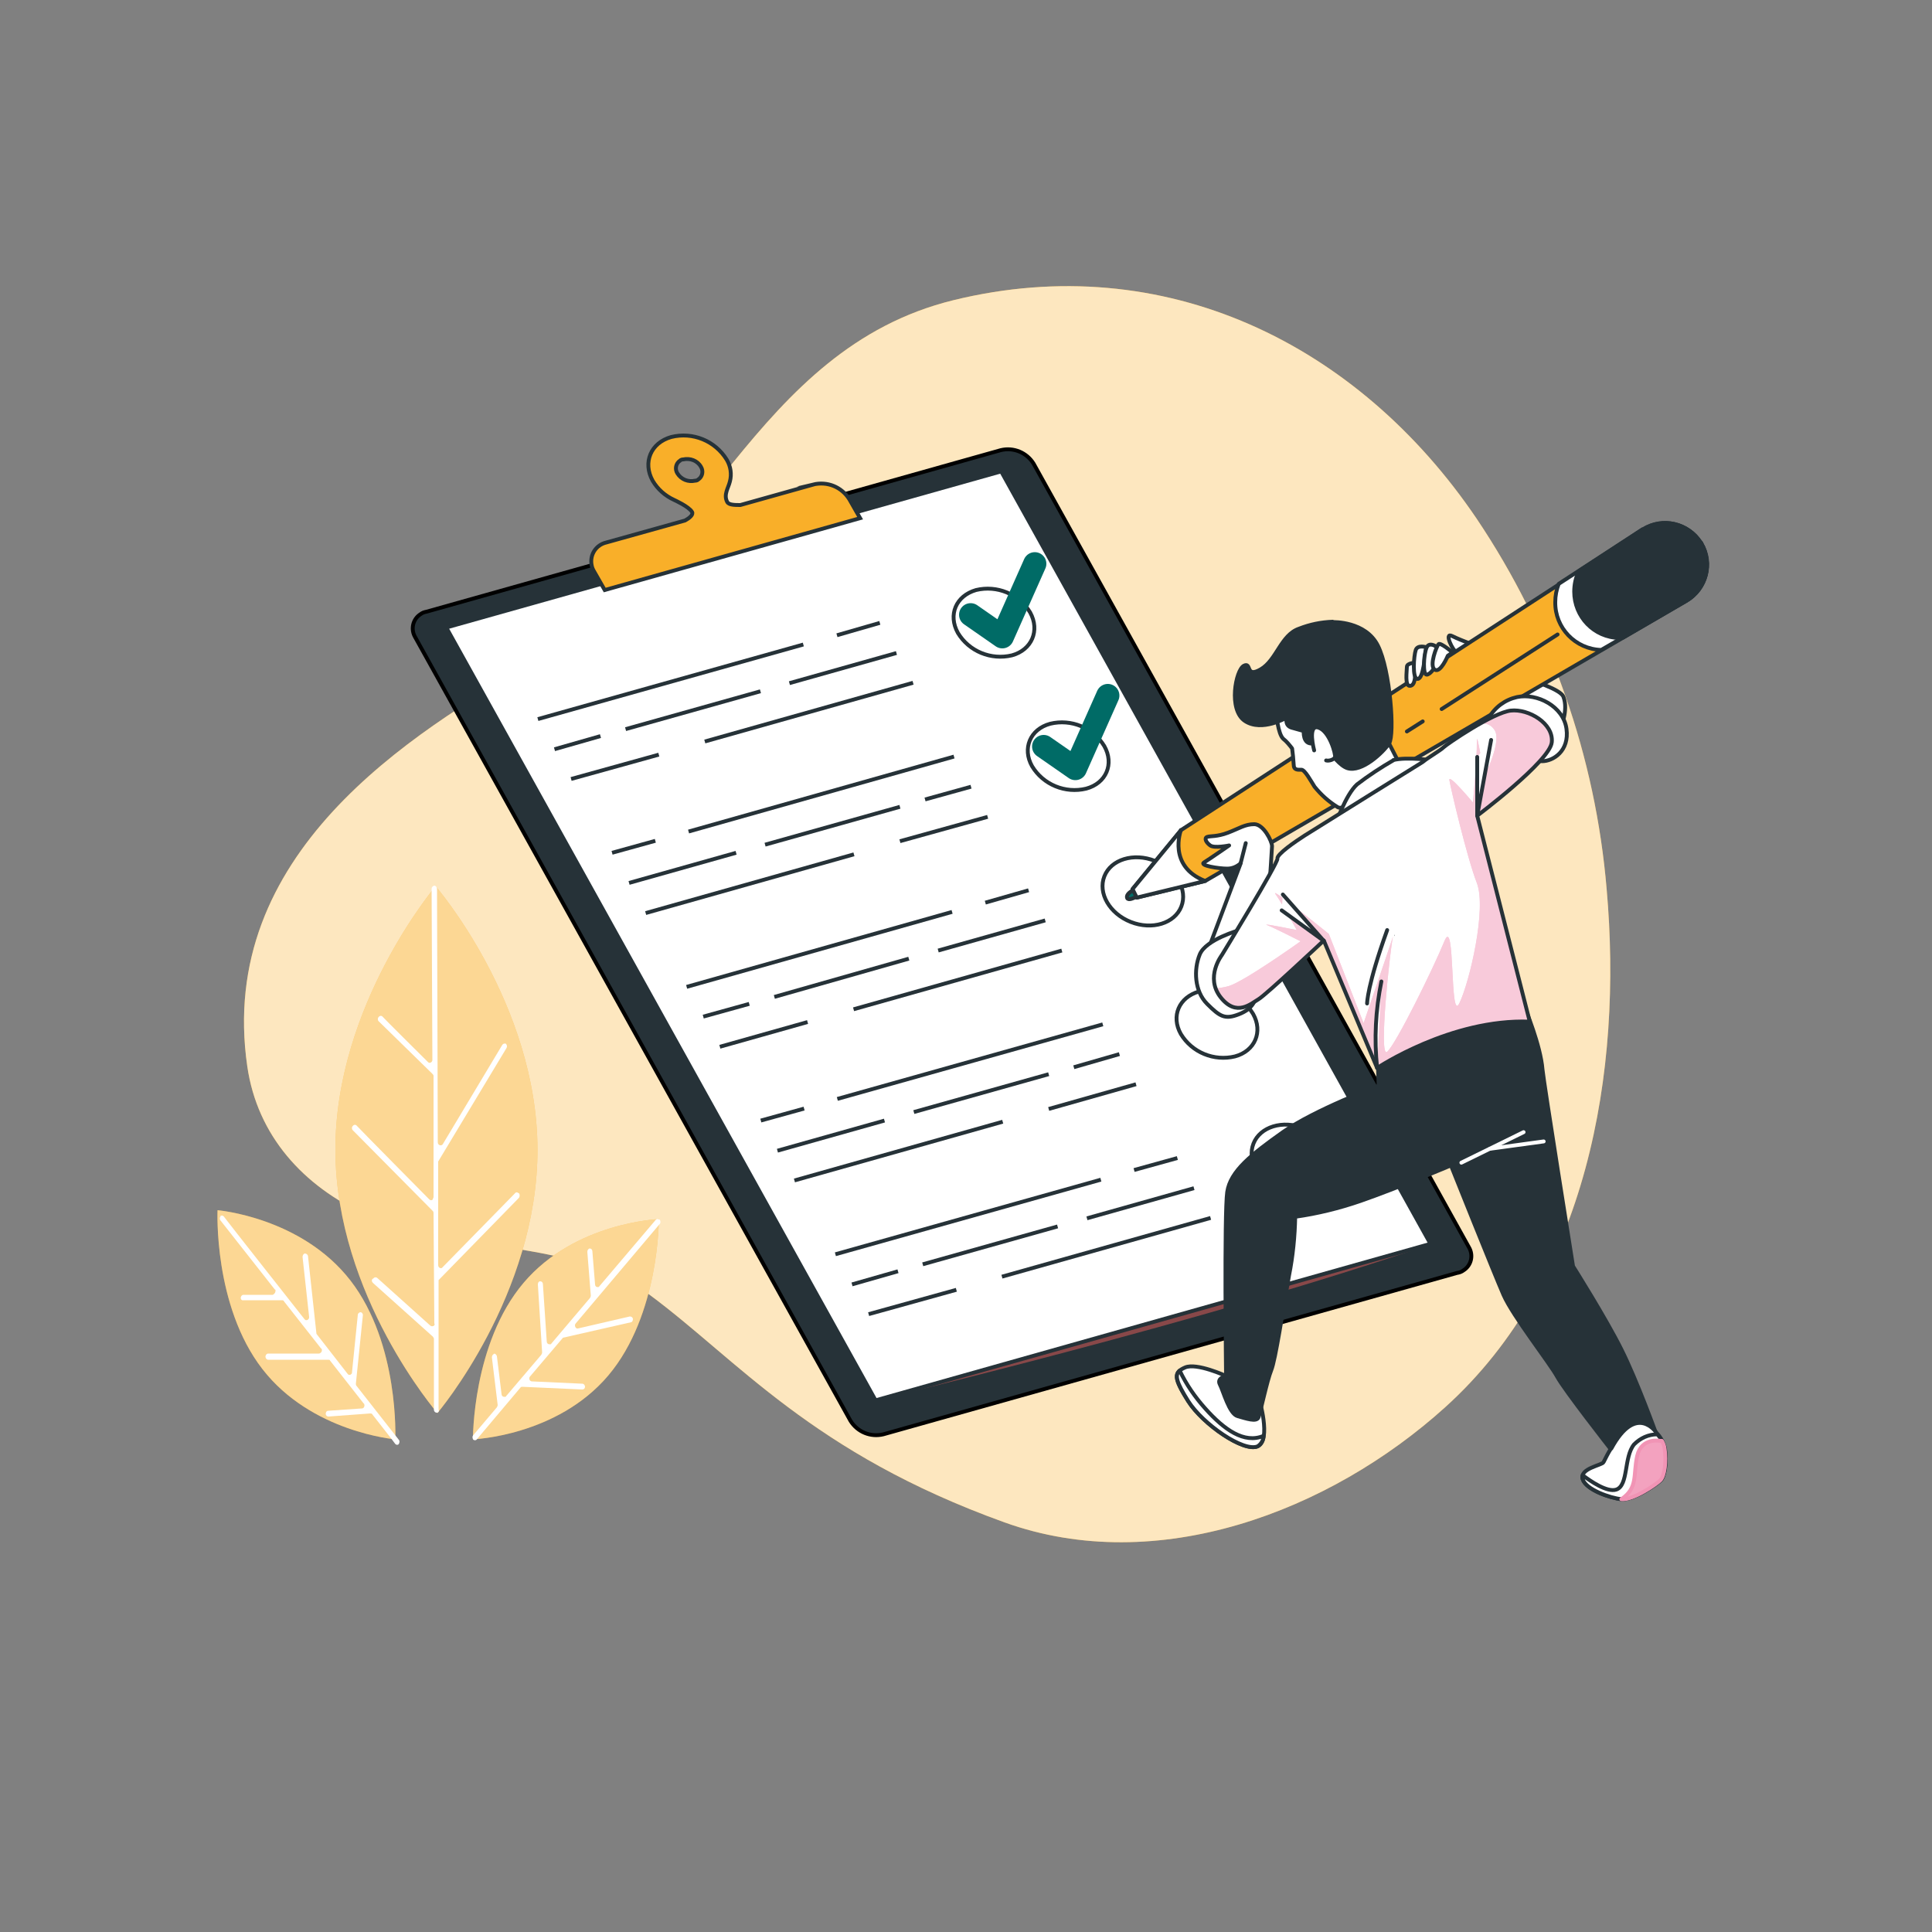 <?xml version="1.0" encoding="UTF-8"?>
<svg id="Layer_1" xmlns="http://www.w3.org/2000/svg" version="1.1" xmlns:xlink="http://www.w3.org/1999/xlink" viewBox="0 0 500 500">
  <rect x="0" y="0" width="500" height="500" fill="#808080" stroke="none"/>
  <!-- Generator: Adobe Illustrator 29.0.0, SVG Export Plug-In . SVG Version: 2.1.0 Build 186)  -->
  <defs>
    <style>
      .st0, .st1, .st2, .st3, .st4, .st5 {
        fill: #fff;
      }

      .st0, .st6, .st7, .st8, .st9, .st10, .st11, .st12 {
        stroke-linecap: round;
        stroke-linejoin: round;
      }

      .st0, .st13, .st7, .st2, .st10, .st14, .st11, .st12, .st5 {
        stroke: #263238;
      }

      .st15 {
        fill: #884849;
      }

      .st16, .st17, .st12 {
        fill: #263238;
      }

      .st6 {
        stroke: #006b66;
        stroke-width: 6px;
      }

      .st6, .st13, .st18, .st9, .st11 {
        fill: none;
      }

      .st13, .st17, .st2, .st14 {
        stroke-miterlimit: 10;
      }

      .st7, .st19, .st14 {
        fill: #f9af29;
      }

      .st17 {
        stroke: #000;
      }

      .st3, .st4 {
        isolation: isolate;
      }

      .st3, .st20 {
        opacity: .5;
      }

      .st4 {
        opacity: .7;
      }

      .st8 {
        fill: #f3a2bf;
        stroke: #f194b5;
      }

      .st21 {
        fill: #f194b5;
      }

      .st22 {
        display: none;
      }

      .st9 {
        stroke: #fff;
      }

      .st10 {
        fill: #006b66;
      }

      .st23 {
        clip-path: url(#clippath);
      }

      .st5 {
        stroke-miterlimit: 10;
        stroke-width: 1px;
      }
    </style>
    <clipPath id="clippath">
      <path class="st18" d="M391,183.9c-4.6.5-16.6,8.7-17.4,9.5-.8.8-4.1,2.7-5.4,3.8,0,0-28,17.4-30.5,19-2.5,1.6-7.3,4.9-7.1,6,.3,1.1-14.4,25-14.4,25,0,0-4.4,5.7-.3,10.9,4.1,5.2,7.9,1.6,9.8.6,1.9-1.1,16.9-15.2,16.9-15.2l13.8,33s19.1-12.8,39.5-12l-13.6-53.3s18.8-14.1,19.3-19c.5-4.9-6-8.8-10.6-8.2h0Z"/>
    </clipPath>
  </defs>
  <g id="freepik--background-simple--inject-1144">
    <path class="st19" d="M415.8,230.1c-2.9-34.3-14.4-67.2-33.6-95.8-30.7-45.4-80.9-70-135.5-56.6-51.6,12.7-64.7,68.5-107.7,93.3-33,19-83,50-75,105,2.6,17.9,14.5,31,30.8,38.4,22.3,10,53.4,6,73.2,20.6,23,17,42,41,92,59,39.5,14.2,84.1-2.8,114-29.8,36.8-33.2,46-86.7,41.8-134.1Z"/>
    <path class="st4" d="M415.8,230.1c-2.9-34.3-14.4-67.2-33.6-95.8-30.7-45.4-80.9-70-135.5-56.6-51.6,12.7-64.7,68.5-107.7,93.3-33,19-83,50-75,105,2.6,17.9,14.5,31,30.8,38.4,22.3,10,53.4,6,73.2,20.6,23,17,42,41,92,59,39.5,14.2,84.1-2.8,114-29.8,36.8-33.2,46-86.7,41.8-134.1Z"/>
  </g>
  <g id="freepik--Shadow--inject-1144" class="st22">
    <path class="st19" d="M430.4,410.5l-6.8-6.7c5.7-8.2,3.2-14.2-1.6-19.8-2.9-3.4-10.6-2.8-20-1.6l-52-51.4-8,3s21.6,26.4,41.9,50.6c-8.4.8-16.9.8-23.9-1.6-21-7-38-22-38-22-24,2,12,41,26,52,28,22,42.9,18,62.8,3.2,3.6,4.1,6.1,6.9,7.2,7.8l.2.2c9,7.4,20.5-5.5,12.2-13.7h0Z"/>
    <path class="st3" d="M430.4,410.5l-6.8-6.7c5.7-8.2,3.2-14.2-1.6-19.8-2.9-3.4-10.6-2.8-20-1.6l-52-51.4-8,3s21.6,26.4,41.9,50.6c-8.4.8-16.9.8-23.9-1.6-21-7-38-22-38-22-24,2,11.2,42,26,52,33,22.2,42.9,18,62.8,3.2,3.6,4.1,6.1,6.9,7.2,7.8l.2.2c9,7.4,20.5-5.5,12.2-13.7h0Z"/>
  </g>
  <g id="freepik--Plants--inject-1144">
    <path class="st19" d="M112.7,229.3s26.3,30.4,26.4,68.1-25.9,68.3-25.9,68.3c0,0-26.3-30.4-26.4-68s25.9-68.3,25.9-68.3h0Z"/>
    <path class="st19" d="M170.5,315.5s.2,24.8-13.1,40.5-35,16.5-35,16.5c0,0-.2-24.8,13.1-40.5s35-16.5,35-16.5Z"/>
    <path class="st19" d="M56.3,313.2s-1.1,24.7,11.6,41.1c12.7,16.4,34.4,18.2,34.4,18.2,0,0,1.1-24.7-11.6-41.1s-34.4-18.2-34.4-18.2Z"/>
    <g class="st20">
      <path class="st1" d="M112.7,229.3s26.3,30.4,26.4,68.1-25.9,68.3-25.9,68.3c0,0-26.3-30.4-26.4-68s25.9-68.3,25.9-68.3h0Z"/>
      <path class="st1" d="M170.5,315.5s.2,24.8-13.1,40.5-35,16.5-35,16.5c0,0-.2-24.8,13.1-40.5s35-16.5,35-16.5Z"/>
      <path class="st1" d="M56.3,313.2s-1.1,24.7,11.6,41.1c12.7,16.4,34.4,18.2,34.4,18.2,0,0,1.1-24.7-11.6-41.1s-34.4-18.2-34.4-18.2Z"/>
    </g>
    <path class="st1" d="M96.6,330.9h0c.2-.3.5-.4.8-.3,0,0,0,0,.2.1l13.8,12.4c.3.2.7.2,1-.1,0-.1.2-.3,0-.5l-.2-28.5c0-.2,0-.4-.2-.6l-20.7-20.9c-.3-.3-.3-.8,0-1.1h0c.2-.3.6-.4.9-.2h0c0,.1,18.9,19.2,18.9,19.2.3.3.7.3.9,0,0-.2.2-.4.2-.6v-31.4c0-.2-.2-.4-.4-.6l-13.8-13.5c-.3-.3-.3-.8,0-1.1h0c.2-.3.6-.4.9-.2h0c0,.1,11.9,11.9,11.9,11.9.4.4,1.1,0,1.1-.6l-.2-44.3c0-.4.3-.7.7-.8h0c.4,0,.7.4.7.8h0l.2,65.6c0,.4.2.7.6.8.3,0,.5,0,.7-.3l15.4-25.7c.2-.3.6-.4.9-.3h0c.3.3.4.7.2,1.1l-17.7,29.4h0v26.8c0,.4.2.7.6.8.2,0,.4,0,.5-.2l18.8-19.2c.2-.3.6-.3.9,0h.1c.3.4.2.9,0,1.2l-20.8,21.3h0v33.5c.2.4,0,.8-.5.8h0c-.4,0-.7-.4-.7-.7h0v-18.4c0-.2-.2-.5-.3-.6l-15.5-13.9c-.3-.3-.4-.8,0-1.1h0Z"/>
    <path class="st1" d="M57,314.8h0c.2-.3.6-.3.9,0h0c0,.1,20.9,26.6,20.9,26.6.4.6,1.3.1,1.2-.6l-1.7-15.5c0-.4.2-.8.6-.9h0c.4,0,.7.3.8.6h0l2.2,20.2h0l8.1,10.4c.2.3.7.3.9,0,.2-.1.2-.3.2-.5l1.5-14.8c0-.4.4-.7.7-.7h0c.4,0,.7.5.6.9l-1.8,17.6c0,.2,0,.4.2.6l10.9,13.9c.3.3.2.8,0,1.1h0c-.2.3-.6.3-.9,0h0c0-.1-5.9-7.6-5.9-7.6,0-.2-.3-.3-.6-.3l-10.8.8c-.4,0-.7-.3-.7-.7h0c0-.4.2-.8.7-.8l8.7-.6c.4,0,.7-.5.6-.9,0-.1,0-.3-.2-.4l-8.7-11.1c0-.2-.3-.2-.5-.2h-15.5c-.4,0-.7-.4-.7-.8h0c0-.4.3-.8.7-.8h13.1c.4,0,.8-.4.8-.8s0-.4-.2-.5l-9.6-12.2c0-.2-.3-.3-.5-.3h-10c-.4.1-.7-.2-.7-.6h0c0-.4.3-.8.7-.8h7.6c.4-.2.7-.6.7-1s0-.3-.2-.4l-14-17.8c-.3-.3-.3-.8,0-1.1h0Z"/>
    <path class="st1" d="M127.8,350.3h0c.4,0,.7.3.8.7h0l1.2,9.8c0,.4.3.7.7.7s.4,0,.5-.2l9.1-10.7c.1-.2.2-.4.2-.6l-1.1-17.6c0-.4.2-.8.6-.8h0c.4,0,.7.3.7.7h0l1,14.9c0,.4.3.7.7.7s.4,0,.5-.2l10-11.8c.1-.2.2-.4.2-.6l-.9-11.3c0-.4.2-.8.6-.9h0c.4,0,.7.3.7.7h0l.7,8.6c0,.4.3.7.6.7s.4,0,.5-.2l14.6-17.2c.2-.3.6-.3.9-.1h.1c.3.4.3.9,0,1.2l-21.7,25.7c-.5.5,0,1.5.6,1.3l13.4-3.1c.4,0,.7.2.8.6h0c0,.4-.1.8-.5.9l-17.6,4h0l-8.5,10c-.3.3-.3.8,0,1.1.1.1.3.2.4.2l13.1.6c.4,0,.7.4.7.8h0c0,.4-.3.7-.7.7h0l-15.5-.7c-.2,0-.4,0-.5.2l-11.3,13.4c-.2.3-.6.3-.9.1h0c-.3-.4-.3-.9,0-1.2l6.1-7.2c.1-.2.2-.4.2-.6l-1.5-12.3c0-.4.2-.8.6-.9h0Z"/>
  </g>
  <g id="freepik--Checklist--inject-1144">
    <path class="st17" d="M377.2,329.4l-148.6,41.8c-3.3.8-6.7-.6-8.5-3.5l-112.6-202.7c-1.3-2.1-.7-4.8,1.4-6.1.4-.3.9-.5,1.5-.6l148.6-41.8c3.3-.8,6.7.6,8.5,3.5l112.6,202.7c1.3,2.1.7,4.8-1.4,6.1-.4.3-.9.5-1.4.6h-.1Z"/>
    <path class="st15" d="M226.6,362.4s85.8-20.4,143.6-40.4l-143.6,40.4Z"/>
    <polygon class="st2" points="370.2 321.9 226.6 362.4 115.5 162.4 259.1 122 370.2 321.9"/>
    <line class="st13" x1="216.6" y1="164.4" x2="227.7" y2="161.2"/>
    <line class="st13" x1="139.2" y1="186.1" x2="207.9" y2="166.8"/>
    <line class="st13" x1="204.3" y1="176.8" x2="232" y2="169"/>
    <line class="st13" x1="161.9" y1="188.7" x2="196.8" y2="178.9"/>
    <line class="st13" x1="143.5" y1="193.9" x2="155.4" y2="190.5"/>
    <line class="st13" x1="182.4" y1="191.9" x2="236.3" y2="176.7"/>
    <line class="st13" x1="147.8" y1="201.6" x2="170.5" y2="195.3"/>
    <path class="st2" d="M266.6,158.5c-2.9-4.8-8.6-7.1-14-5.8-5.2,1.5-7.3,6.4-4.7,11.1,2.9,4.8,8.6,7.1,14,5.8,5.1-1.4,7.3-6.4,4.7-11.1h0Z"/>
    <line class="st13" x1="169.6" y1="217.6" x2="158.4" y2="220.7"/>
    <line class="st13" x1="246.9" y1="195.8" x2="178.2" y2="215.2"/>
    <line class="st13" x1="190.5" y1="220.7" x2="162.8" y2="228.5"/>
    <line class="st13" x1="232.9" y1="208.8" x2="198" y2="218.6"/>
    <line class="st13" x1="251.3" y1="203.6" x2="239.4" y2="206.9"/>
    <line class="st13" x1="221" y1="221.1" x2="167.1" y2="236.3"/>
    <line class="st13" x1="255.6" y1="211.4" x2="232.9" y2="217.7"/>
    <path class="st2" d="M285.8,193.1c-2.9-4.8-8.6-7.1-14-5.8-5.2,1.4-7.3,6.4-4.7,11,2.9,4.8,8.6,7.1,14,5.8,5.2-1.4,7.3-6.4,4.7-11Z"/>
    <line class="st13" x1="255" y1="233.6" x2="266.2" y2="230.4"/>
    <line class="st13" x1="177.7" y1="255.4" x2="246.4" y2="236"/>
    <line class="st13" x1="242.8" y1="246" x2="270.5" y2="238.2"/>
    <line class="st13" x1="200.4" y1="258" x2="235.2" y2="248.1"/>
    <line class="st13" x1="182" y1="263.1" x2="193.9" y2="259.8"/>
    <line class="st13" x1="220.9" y1="261.2" x2="274.8" y2="246"/>
    <line class="st13" x1="186.3" y1="270.9" x2="209" y2="264.5"/>
    <ellipse class="st5" cx="295.8" cy="230.6" rx="8.5" ry="10.7" transform="translate(-27.2 421.4) rotate(-68.5)"/>
    <line class="st13" x1="208.1" y1="286.9" x2="196.9" y2="290"/>
    <line class="st13" x1="285.4" y1="265.1" x2="216.7" y2="284.4"/>
    <line class="st13" x1="228.9" y1="290" x2="201.2" y2="297.8"/>
    <line class="st13" x1="271.4" y1="278" x2="236.5" y2="287.8"/>
    <line class="st13" x1="289.7" y1="272.8" x2="277.9" y2="276.2"/>
    <line class="st13" x1="259.5" y1="290.3" x2="205.6" y2="305.5"/>
    <line class="st13" x1="294" y1="280.6" x2="271.4" y2="287"/>
    <path class="st2" d="M324.3,262.4c-2.9-4.8-8.6-7.1-14-5.8-5.2,1.5-7.3,6.4-4.7,11,2.9,4.8,8.6,7.1,14,5.8,5.2-1.4,7.3-6.4,4.7-11Z"/>
    <line class="st13" x1="293.5" y1="302.8" x2="304.7" y2="299.7"/>
    <line class="st13" x1="216.2" y1="324.6" x2="284.9" y2="305.3"/>
    <line class="st13" x1="281.3" y1="315.3" x2="309" y2="307.5"/>
    <line class="st13" x1="238.8" y1="327.2" x2="273.7" y2="317.4"/>
    <line class="st13" x1="220.5" y1="332.4" x2="232.4" y2="329"/>
    <line class="st13" x1="259.3" y1="330.4" x2="313.3" y2="315.2"/>
    <line class="st13" x1="224.8" y1="340.1" x2="247.5" y2="333.8"/>
    <ellipse class="st5" cx="334.3" cy="299.9" rx="8.5" ry="10.7" transform="translate(-67.2 501) rotate(-68.5)"/>
    <path class="st14" d="M210.5,125.4l-18.9,5.3c-1.4,0-3,0-3.4-.8-1-1.9.3-3.6.7-5.3.5-1.9.2-3.9-.8-5.6-3-4.9-8.8-7.3-14.4-5.9-5.3,1.5-7.4,6.6-4.8,11.3,1.3,2.2,3.2,3.9,5.6,5,0,0,3.8,1.7,4.6,3.1.4.7-.7,1.6-1.8,2.2l-20.4,5.7c-2.6.6-4.3,3.1-3.8,5.8.1.6.3,1.1.6,1.6l2.8,4.9,66.1-18.6-2.8-4.9c-2-3.2-5.7-4.7-9.4-3.8h0ZM176.8,118.9c1.8-.4,3.7.3,4.6,1.9.7,1.1.4,2.6-.7,3.3-.2.2-.5.3-.8.3-1.8.4-3.6-.3-4.6-1.9-.7-1.1-.4-2.6.7-3.3.2-.2.5-.3.8-.3Z"/>
    <polyline class="st6" points="251.2 159.1 259.4 164.8 267.8 145.9"/>
    <polyline class="st6" points="270.1 193.2 278.3 198.9 286.7 180"/>
  </g>
  <g id="freepik--Character--inject-1144">
    <path class="st0" d="M403.8,188.5s2.2-4.6.8-8.2-26.4-9.2-26.4-9.2c0,0-5.7,0-5.4,3.3s21,15.8,22.6,16.9,7.9,3.5,8.4-2.7h0Z"/>
    <path class="st0" d="M380.3,166.5c-1.5-.6-3.1-1.2-4.5-1.9-2.2-1.1.2,3.9,1.1,4.1s3,.6,3,.6l.5-2.8h-.1Z"/>
    <path class="st7" d="M305.6,214.9l-12.5,15.2,1.1,2.2,17.7-4.3,124.5-72.5c5.1-3,6.9-9.6,3.9-14.8,0,0,0-.2-.1-.2h0c-3.2-5-9.8-6.6-14.9-3.4h-.1l-119.5,77.7h-.1Z"/>
    <line class="st11" x1="368.2" y1="186.7" x2="364.1" y2="189.3"/>
    <line class="st11" x1="403.1" y1="164.2" x2="373.1" y2="183.5"/>
    <path class="st10" d="M294.3,229.8s-3.1,1.3-2.6,2.6,4.9-1.9,4.9-1.9l-2.3-.8h0Z"/>
    <path class="st0" d="M293.1,230.1l1.1,2.2,17.7-4.3c-9.8-3.8-6.3-13.1-6.3-13.1l-12.5,15.2h0Z"/>
    <path class="st0" d="M440.1,140.4c-3.2-5-9.8-6.6-14.9-3.4h-.1l-21.7,14.1c-.6,1.5-.9,3.1-.9,4.7-.1,6.7,5.2,12.2,11.9,12.4l22.1-12.8c5.1-3,6.9-9.6,3.8-14.8,0,0-.1-.2-.2-.3h0Z"/>
    <path class="st12" d="M440.1,140.4c-3.2-5-9.8-6.6-14.9-3.4h-.1l-16.5,10.8c-.8,1.6-1.2,3.5-1.2,5.3,0,6.5,5.1,11.9,11.7,12h.8l16.5-9.6c5.1-3,6.9-9.6,3.9-14.8,0-.1-.1-.2-.2-.3h0Z"/>
    <path class="st0" d="M366.5,171.5s-2.4,0-2.4,1.1-.6,5,.8,4.9,1.3-2.6,1.4-3.4.3-2.6.3-2.6h0Z"/>
    <path class="st0" d="M369.1,167.5s-2.2-.7-2.7.7-1,7.6.5,7.5,1.8-5.8,2.2-8.1h0Z"/>
    <path class="st0" d="M372.5,167.9s-2.5-2.2-3.3-.3-1,7,0,7,2.5-2.2,2.8-3.3c.2-1.1.4-2.2.5-3.3h0Z"/>
    <path class="st0" d="M376,168.9s-3.2-2.7-3.7-2.2-2.5,5.6-1,6.6,3.4-3.6,3.4-3.6l1.3-.9h0Z"/>
    <path class="st0" d="M330.3,184.6s.4,5.3,1.8,6.6c.9.7,1.6,1.6,2.3,2.5.2,1.4.3,2.7.4,4.1,0,1.6,1.1,1.4,2,1.4s2.5,3,3.4,4.4c1.7,2.1,3.7,3.9,6,5.3,1.6.9,4.3-2.5,4.3-2.5l1.2,3.6,12.6-8.2-6.2-12.1c-.4-4.2-1.6-8.3-3.7-11.9-3.6-6.4-8.4-10-16.4-7.6s-7.6,14.4-7.6,14.4h0Z"/>
    <path class="st12" d="M344.9,160.9c-3,.1-5.9.7-8.7,1.8-4.7,1.6-5.8,8.1-9.9,10.5s-2.3-2-4.4-.9-4.1,11.4.3,14.3,10.8-.9,10.8-.9c0,0-.6,2,1.2,2.6,1.1.3,2.1.6,3.2.9,0,0-.3,3.5,2.3,3.2s.3-4.4.3-4.4c0,0,5,9.6,8.7,10.8s9.3-4.1,10.8-6.4.3-18.9-2.9-25.3-11.6-6.1-11.6-6.1h0Z"/>
    <path class="st0" d="M340.1,194.2s-1.8-6.8,1.1-5.9,4.5,6.9,4.3,7.6-1.6,1.1-2.3.9"/>
    <path class="st0" d="M360.7,196.7c-3.3,1.9-6.5,4-9.5,6.3-3,2.7-5.7,10.7-5.7,10.7,0,0,18.3-12.4,21.5-14.2s3.9-2.7,3.9-2.7c0,0-6.7-1-10.3-.1h.1Z"/>
    <path class="st0" d="M385.3,185.8c1.6-2.8,4.2-4.7,7.3-5.4,5.2-1.1,12,2.4,12.8,8.2s-3.5,8.4-6.3,8.4-5.2-3.8-5.2-3.8c0,0-8.7-3.3-8.7-7.4h.1Z"/>
    <path class="st0" d="M312.4,246.5l8.7-23.1c-1,.9-2.2,1.4-3.5,1.4-2.2,0-7.3-.8-6-1.6s6.5-4.4,6.5-4.4c0,0-3.8.8-4.9,0s-1.6-1.9-.8-2.2,2.5,0,5.4-1.1,4.4-2.2,6.8-2.2,4.6,4.4,4.6,5.7-1.9,27.2-1.9,28.3,0,2.2-7.1,3-8.1-.8-7.9-3.8h0Z"/>
    <line class="st11" x1="321.1" y1="223.3" x2="322.4" y2="218.2"/>
    <path class="st0" d="M320.8,240.7s-8.7,2.4-10.3,6.3-1.4,9.5,1.9,12.8,4.6,4.1,8.2,2.7,4.4-3.5,4.6-5.7,2.2-9.5-4.4-16.1h0Z"/>
    <path class="st0" d="M317.3,356.1s-7.6-3.5-10.6-2.2-3,2.7.8,8.7,14.4,13.3,18,11.7.3-12.5.3-12.5l-8.5-5.7h0Z"/>
    <path class="st0" d="M311.9,364.5c-2.6-2.9-4.9-6.2-6.6-9.8-1.4,1.2-.8,3.1,2.2,7.9,3.8,6,14.4,13.3,18,11.7.9-.6,1.5-1.6,1.5-2.7-5,2.1-10.2-1.6-15.1-7.1Z"/>
    <path class="st12" d="M356.5,272.8l.3,8.2s-16.6,6.2-24.8,12-13.6,10.1-14.4,15.5-.3,47.6-.3,47.6c0,0-2.5.5-1.6,2.2s2.4,7.6,4.6,8.2,4.9,1.6,5.4.3,2.2-9.5,3.3-12.2,3-15.5,4.6-24.5c1-5,1.5-10.1,1.6-15.2,5.7-.8,11.4-2.2,16.9-4.1,9.5-3.3,23.4-9.2,23.4-9.2,0,0,11.2,28,13.6,33.5s12,17.7,13.9,21.2,13.9,18.8,13.9,18.8c0,0,4.6-4.1,7.6-4.1h4.1s-4.9-13.6-9-21.8-12.5-21.5-12.5-21.5c0,0-7.6-47.6-7.9-50.9-.5-6.3-4.5-15.8-4.5-15.8,0,0-13.1-2.8-38.1,11.9h-.1Z"/>
    <path class="st0" d="M416.9,374.9c-.7,1.1-1.3,2.3-1.9,3.5-.3.8-6.3,1.6-5.4,4.4s7.1,4.9,10.1,5.2,9-3.8,10.1-4.9,1.6-4.9,1.1-8.2c-.3-1.5-1.1-2.9-2.2-4.1,0,0-5.2-7.9-11.7,4.1h-.1Z"/>
    <path class="st0" d="M430.8,374.9c-.3-1.4-.9-2.7-1.9-3.7-2.3,0-4.4,1-6,2.6-2.7,3.3-1.4,10.6-4.6,11.7-2.4.8-6.7-2.2-8.7-3.7-.1.3-.1.7,0,1,.8,2.7,7.1,4.9,10.1,5.2s9-3.8,10.1-4.9,1.5-4.9,1-8.2Z"/>
    <path class="st8" d="M423.7,376.8c-1.1,4.9.3,8.2-4.1,11.2,3,.3,9-3.8,10.1-4.9s1.6-4.9,1.1-8.2c-.1-.7-.3-1.3-.7-2h-.4s-4.9-1-6,3.9Z"/>
    <line class="st9" x1="378.2" y1="300.9" x2="394.3" y2="293"/>
    <line class="st9" x1="385.6" y1="297.3" x2="399.5" y2="295.4"/>
    <path class="st1" d="M391,183.9c-4.6.5-16.6,8.7-17.4,9.5s-4.1,2.7-5.4,3.8c0,0-28,17.4-30.5,19s-7.3,4.9-7.1,6-14.4,25-14.4,25c0,0-4.4,5.7-.3,10.9s7.9,1.6,9.8.5,16.9-15.2,16.9-15.2l13.8,33s19.1-12.8,39.5-12l-13.6-53.3s18.8-14.1,19.3-19-6-8.7-10.6-8.2h0Z"/>
    <g class="st23">
      <g>
        <path class="st21" d="M391,183.9c-1.9.2-4.9,1.7-7.9,3.4,1.4-.3,2.8.3,3.6,1.5,2.2,2.9-2.6,12.2-2.6,12.2,0,0-2-12.9-1.9-9s-1,15.7-1,15.7c0,0-6.4-7.7-6.1-5.8s4.5,19.9,7.1,26.6-1.9,25.7-4.5,31.1c-2.6,5.5-1-23.1-3.9-16s-12.5,26.6-14.8,28.6.7-26.2,1.5-29.8c-1,3.1-7.6,22.4-7.6,22.4l-9-23.1s-15.4-12.5-13.8-10.3,5.5,9.3,5.5,9.3c0,0-9.3-1.9-7.7-1.3s8.7,4.2,8.7,4.2c0,0-14.4,10.3-18.6,11.6-1.1.3-2.3.5-3.4.6.3.8.7,1.6,1.3,2.3,4.1,5.2,7.9,1.6,9.8.5s16.9-15.2,16.9-15.2l13.8,33s19.1-12.8,39.5-12l-13.6-53.3s18.8-14.1,19.3-19-5.9-8.8-10.6-8.3h0Z"/>
        <path class="st3" d="M391,183.9c-1.9.2-4.9,1.7-7.9,3.4,1.4-.3,2.8.3,3.6,1.5,2.2,2.9-2.6,12.2-2.6,12.2,0,0-2-12.9-1.9-9s-1,15.7-1,15.7c0,0-6.4-7.7-6.1-5.8s4.5,19.9,7.1,26.6-1.9,25.7-4.5,31.1c-2.6,5.5-1-23.1-3.9-16s-12.5,26.6-14.8,28.6.7-26.2,1.5-29.8c-1,3.1-7.6,22.4-7.6,22.4l-9-23.1s-15.4-12.5-13.8-10.3,5.5,9.3,5.5,9.3c0,0-9.3-1.9-7.7-1.3s8.7,4.2,8.7,4.2c0,0-14.4,10.3-18.6,11.6-1.1.3-2.3.5-3.4.6.3.8.7,1.6,1.3,2.3,4.1,5.2,7.9,1.6,9.8.5s16.9-15.2,16.9-15.2l13.8,33s19.1-12.8,39.5-12l-13.6-53.3s18.8-14.1,19.3-19-5.9-8.8-10.6-8.3h0Z"/>
      </g>
    </g>
    <path class="st11" d="M391,183.9c-4.6.5-16.6,8.7-17.4,9.5s-4.1,2.7-5.4,3.8c0,0-28,17.4-30.5,19s-7.3,4.9-7.1,6-14.4,25-14.4,25c0,0-4.4,5.7-.3,10.9s7.9,1.6,9.8.5,16.9-15.2,16.9-15.2l13.8,33s19.1-12.8,39.5-12l-13.6-53.3s18.8-14.1,19.3-19-6-8.7-10.6-8.2h0Z"/>
    <path class="st0" d="M356.4,276.4c-.8-7.5-.4-15,1.1-22.4"/>
    <path class="st0" d="M353.8,259.7s0-4.6,5.2-19"/>
    <polyline class="st0" points="332 231.5 342.6 243.5 331.7 235.6"/>
    <polyline class="st0" points="382.3 195.9 382.3 211.1 385.9 191.5"/>
    <path class="st16" d="M360.8,242v.3c.1-.3.2-.5,0-.3Z"/>
  </g>
</svg>